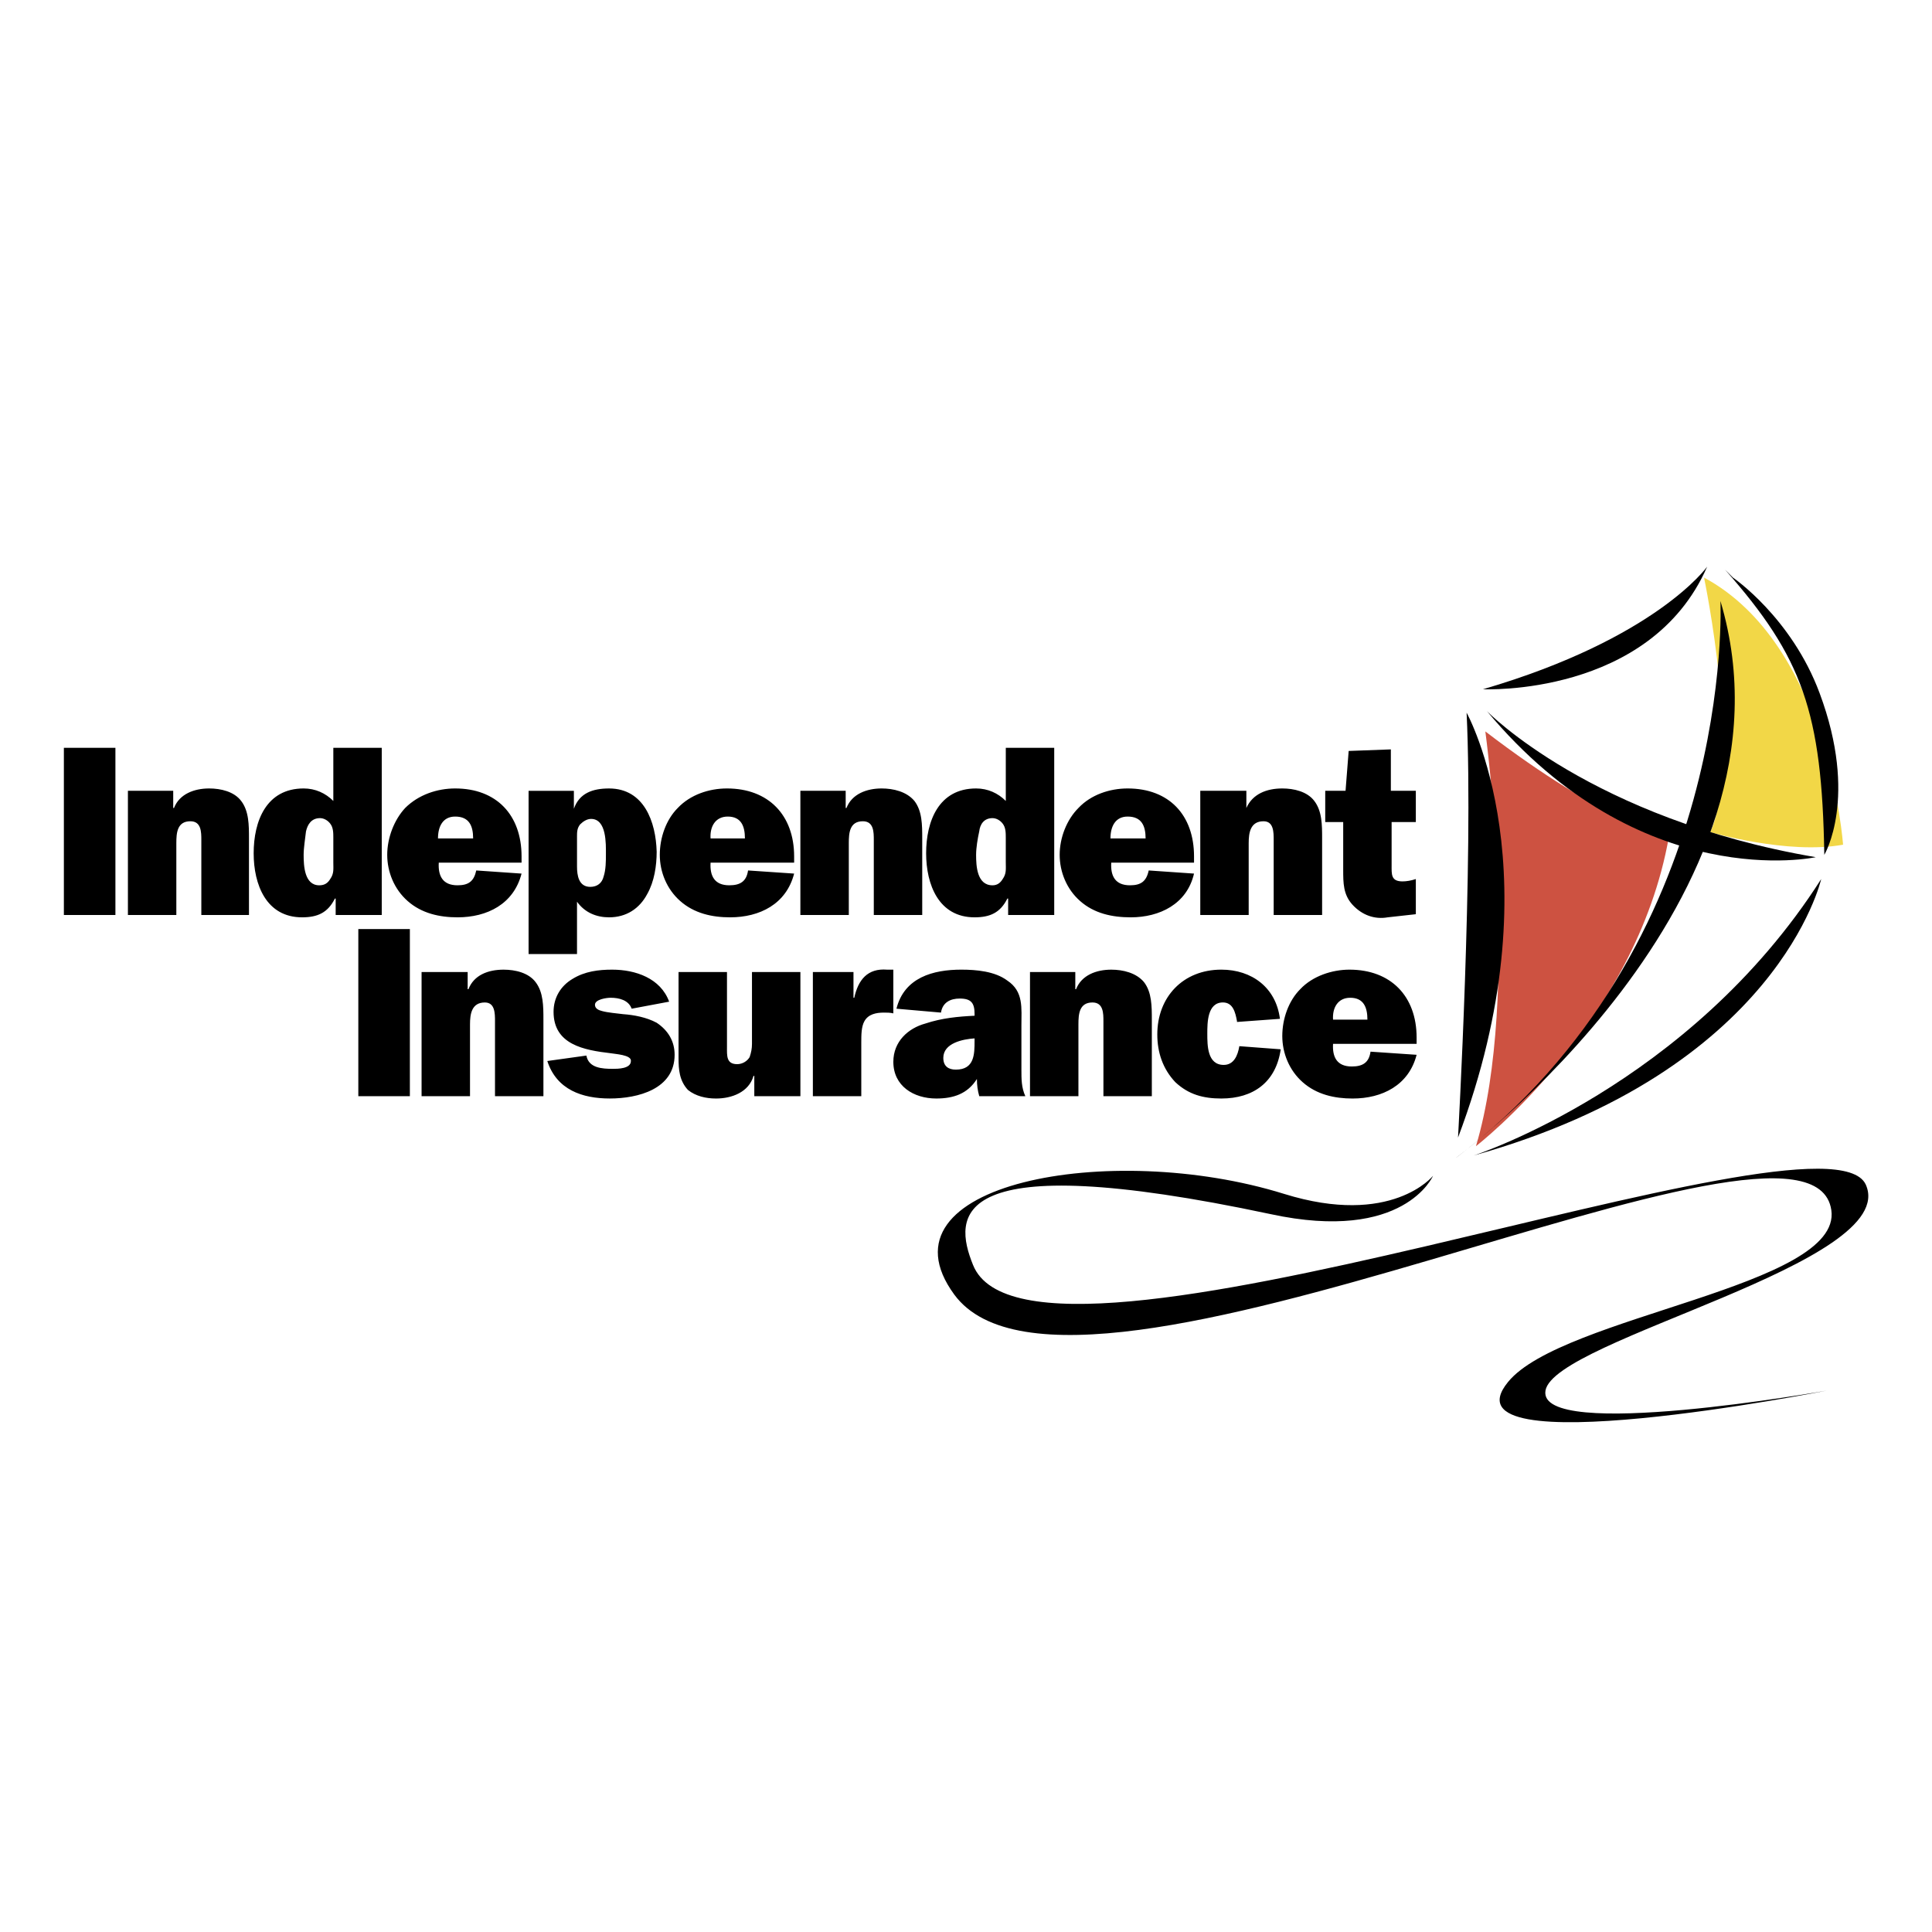 <svg xmlns="http://www.w3.org/2000/svg" width="2500" height="2500" viewBox="0 0 192.756 192.756"><g fill-rule="evenodd" clip-rule="evenodd"><path fill="#fff" d="M0 0h192.756v192.756H0V0z"/><path d="M148.193 72.975s3.584 26.261-.936 41.378c0 0 15.975-12.312 19.248-30.859.001.001-6.312-1.324-18.312-10.519z" fill="#cd5241"/><path d="M147.959 68.767s16.676.779 22.365-12.233c0 0-5.066 7.169-22.365 12.233zM147.023 115.287s21.508-6.934 34.678-27.584c0 0-4.287 19.092-34.678 27.584z"/><path d="M170.012 57.625s3.818 18.234.623 25.403c0 0 7.715 2.26 13.248 1.247 0-.001-1.403-19.949-13.871-26.65z" fill="#f2d747"/><path d="M146.324 71.105s9.037 16.208-.857 42.391c0 0 1.556-27.507.857-42.391zM148.35 70.949s10.441 10.753 32.807 14.572c-.001 0-17.458 3.819-32.807-14.572zM172.115 56.845c7.715 8.728 9.664 14.182 9.896 28.442 0 0 3.43-5.688-.467-16.131-2.805-7.558-8.65-11.532-8.65-11.532l-.779-.779z"/><path d="M145.154 115.6s35.377-25.871 26.494-55.638c0 0 1.637 34.365-26.494 55.638z"/><path d="M128.09 119.107c10.752 3.35 14.883-1.793 14.883-1.793s-2.883 6.701-16.209 3.818c-32.26-6.857-31.636.232-29.688 5.064 5.766 14.494 84.936-16.754 89.066-8.025 3.584 7.869-31.092 15.428-31.949 20.57-.857 5.145 28.053 0 28.053 0s-38.729 7.637-31.793-.855c5.377-6.625 33.352-9.508 32.26-17.145-2.025-14.182-75.586 24.625-87.507 8.416-8.105-11.063 15.585-15.428 32.884-10.05zM6.373 91.288V74.612h5.142v16.676H6.373zM17.282 78.898v1.714h.078c.545-1.402 2.026-1.948 3.506-1.948 1.168 0 2.494.312 3.195 1.247.779 1.013.779 2.415.779 3.74v7.637h-4.753v-7.481c0-.779 0-1.87-1.091-1.87-1.325 0-1.403 1.169-1.403 2.182v7.169h-4.831v-12.39h4.52zM33.256 86.067c0 .623.078 1.091-.312 1.636-.234.39-.546.624-1.091.624-1.481 0-1.559-1.948-1.559-3.039 0-.702.156-1.637.234-2.338.156-.701.545-1.325 1.403-1.325.389 0 .779.234 1.013.545.312.39.312.935.312 1.402v2.495zm4.831 5.221V74.612h-4.831v5.299c-.779-.779-1.792-1.247-2.961-1.247-3.74 0-4.987 3.273-4.987 6.468 0 3.117 1.247 6.39 4.831 6.39 1.559 0 2.571-.468 3.273-1.871h.078v1.637h4.597zM43.698 83.651c0-1.169.467-2.182 1.714-2.182 1.403 0 1.792.935 1.792 2.182h-3.506zm3.818 3.195c-.234 1.091-.779 1.48-1.87 1.48-1.48 0-1.948-.935-1.87-2.259h8.26v-.624c0-4.129-2.494-6.779-6.624-6.779-1.792 0-3.662.624-4.987 1.948-1.09 1.169-1.792 2.961-1.792 4.676 0 1.714.702 3.428 2.026 4.597 1.403 1.247 3.195 1.637 4.987 1.637 2.961 0 5.61-1.325 6.39-4.364l-4.52-.312zM57.568 83.495c0-.467 0-.856.312-1.246.312-.312.701-.546 1.091-.546 1.559 0 1.481 2.494 1.481 3.507 0 .701 0 1.559-.234 2.26-.156.624-.623 1.013-1.324 1.013-1.169 0-1.325-1.168-1.325-2.025v-2.963h-.001zm-4.831-4.597v16.286h4.831v-5.221c.779 1.091 1.948 1.559 3.195 1.559 1.714 0 3.039-.857 3.818-2.337.702-1.247.935-2.806.935-4.208-.078-2.961-1.247-6.312-4.753-6.312-1.637 0-2.961.468-3.507 2.026v-1.792h-4.519v-.001zM70.893 83.651c-.078-1.169.468-2.182 1.714-2.182 1.325 0 1.714.935 1.714 2.182h-3.428zm3.74 3.195c-.156 1.091-.779 1.48-1.87 1.48-1.48 0-1.948-.935-1.87-2.259h8.338v-.624c0-4.129-2.571-6.779-6.701-6.779-1.792 0-3.663.624-4.91 1.948-1.168 1.169-1.792 2.961-1.792 4.676 0 1.714.702 3.428 2.026 4.597 1.403 1.247 3.195 1.637 4.987 1.637 2.961 0 5.61-1.325 6.39-4.364l-4.598-.312zM84.374 78.898v1.714h.078c.545-1.402 2.026-1.948 3.507-1.948 1.169 0 2.494.312 3.273 1.247.779 1.013.779 2.415.779 3.74v7.637h-4.832v-7.481c0-.779 0-1.87-1.091-1.87-1.325 0-1.403 1.169-1.403 2.182v7.169h-4.832v-12.39h4.521zM100.348 86.067c0 .623.078 1.091-.311 1.636-.234.39-.547.624-1.014.624-1.559 0-1.637-1.948-1.637-3.039 0-.702.156-1.637.312-2.338.078-.701.467-1.325 1.324-1.325.391 0 .779.234 1.014.545.311.39.311.935.311 1.402v2.495h.001zm4.832 5.221V74.612h-4.832v5.299c-.777-.779-1.791-1.247-2.961-1.247-3.74 0-4.987 3.273-4.987 6.468 0 3.117 1.247 6.39 4.833 6.39 1.559 0 2.57-.468 3.271-1.871h.078v1.637h4.598zM110.791 83.651c0-1.169.467-2.182 1.713-2.182 1.402 0 1.793.935 1.793 2.182h-3.506zm3.816 3.195c-.232 1.091-.779 1.48-1.869 1.48-1.48 0-1.947-.935-1.869-2.259h8.26v-.624c0-4.129-2.494-6.779-6.625-6.779-1.791 0-3.662.624-4.908 1.948-1.17 1.169-1.871 2.961-1.871 4.676 0 1.714.701 3.428 2.027 4.597 1.402 1.247 3.193 1.637 5.064 1.637 2.883 0 5.611-1.325 6.312-4.364l-4.521-.312zM124.35 78.898v1.714c.623-1.402 2.025-1.948 3.584-1.948 1.168 0 2.494.312 3.195 1.247.779 1.013.779 2.415.779 3.74v7.637h-4.832v-7.481c0-.779 0-1.87-1.014-1.87-1.324 0-1.48 1.169-1.48 2.182v7.169h-4.83v-12.39h4.598zM132.219 82.015v-3.117h2.027l.311-3.975 4.209-.156v4.13h2.492v3.117h-2.416V86.3c0 .936-.076 1.637 1.092 1.637.389 0 .857-.078 1.324-.234v3.507l-2.805.312c-1.324.234-2.572-.234-3.506-1.247-.936-1.013-.936-2.182-.936-3.506v-4.753h-1.792v-.001zM35.75 109.365V92.69h5.143v16.675H35.75zM46.659 96.977v1.713h.078c.545-1.402 1.948-1.947 3.506-1.947 1.169 0 2.494.312 3.195 1.246.779 1.014.779 2.416.779 3.74v7.637h-4.831v-7.48c0-.779 0-1.869-1.013-1.869-1.325 0-1.48 1.168-1.48 2.182v7.168h-4.832v-12.39h4.598zM58.503 105.314c.233 1.246 1.558 1.324 2.649 1.324.467 0 1.792 0 1.792-.779.078-.623-1.636-.701-2.026-.779-2.65-.312-5.689-.857-5.689-4.131 0-1.402.702-2.57 1.871-3.271 1.247-.779 2.649-.936 3.974-.936 2.338 0 4.831.857 5.688 3.195l-3.74.701c-.312-.857-1.247-1.092-2.104-1.092-.39 0-1.559.156-1.559.701 0 .391.39.547.701.623.545.156 1.481.234 2.104.312 1.091.078 2.338.312 3.351.857 1.169.779 1.792 1.869 1.792 3.195 0 3.428-3.662 4.363-6.468 4.363-2.727 0-5.299-.857-6.234-3.74l3.898-.543zM75.257 109.365v-2.025h-.078c-.467 1.637-2.182 2.26-3.74 2.26-1.013 0-2.026-.234-2.805-.857-.857-.936-.935-2.025-.935-3.195v-8.57h4.832v7.48c0 .857-.078 1.713 1.013 1.713.545 0 1.013-.311 1.247-.701.156-.467.234-.857.234-1.324v-7.168h4.831v12.389h-4.599v-.002zM85.231 99.547c.39-1.791 1.325-2.961 3.272-2.805h.624v4.363c-.312-.078-.624-.078-.936-.078-.779 0-1.558.156-1.948.857-.312.545-.312 1.402-.312 2.104v5.377H81.1V96.977h4.052v2.57h.079zM97.232 103.834c0 1.324 0 2.883-1.871 2.883-.702 0-1.247-.312-1.247-1.17 0-1.48 1.948-1.869 3.118-1.947v.234zm5.065 5.531c-.391-.857-.391-1.715-.391-2.648v-4.365c0-1.791.234-3.428-1.402-4.518-1.246-.936-3.117-1.092-4.597-1.092-2.806 0-5.688.779-6.468 3.896l4.442.389c.156-1.012.935-1.402 1.87-1.402 1.169 0 1.482.467 1.482 1.559v.156c-1.637.078-3.274.232-4.911.779-1.714.467-3.194 1.791-3.194 3.818 0 2.416 2.026 3.662 4.286 3.662 1.714 0 3.117-.467 4.052-1.949 0 .625.078 1.17.234 1.715h4.597zM107.283 96.977v1.713h.078c.545-1.402 2.025-1.947 3.508-1.947 1.168 0 2.492.312 3.271 1.246.779 1.014.779 2.416.779 3.74v7.637h-4.83v-7.48c0-.779 0-1.869-1.092-1.869-1.324 0-1.402 1.168-1.402 2.182v7.168h-4.832v-12.39h4.52zM127.777 104.689c-.467 3.273-2.727 4.91-5.922 4.91-1.793 0-3.273-.391-4.598-1.637-1.246-1.324-1.793-2.961-1.793-4.754 0-3.74 2.572-6.467 6.391-6.467 3.039 0 5.455 1.793 5.844 4.908l-4.285.312v-.078c-.156-.857-.391-1.869-1.402-1.869-1.559 0-1.559 2.025-1.559 3.115 0 1.17 0 3.117 1.637 3.117 1.012 0 1.402-.934 1.559-1.869l4.128.312zM132.998 101.729c-.078-1.168.469-2.182 1.715-2.182 1.324 0 1.715.936 1.715 2.182h-3.43zm3.74 3.195c-.156 1.092-.779 1.48-1.869 1.48-1.48 0-1.949-.936-1.871-2.26h8.338v-.623c0-4.129-2.57-6.779-6.701-6.779-1.715 0-3.662.623-4.908 1.947-1.17 1.17-1.793 2.961-1.793 4.676s.701 3.43 2.025 4.598c1.402 1.246 3.195 1.637 4.988 1.637 2.961 0 5.609-1.324 6.389-4.363l-4.598-.313z"/></g></svg>